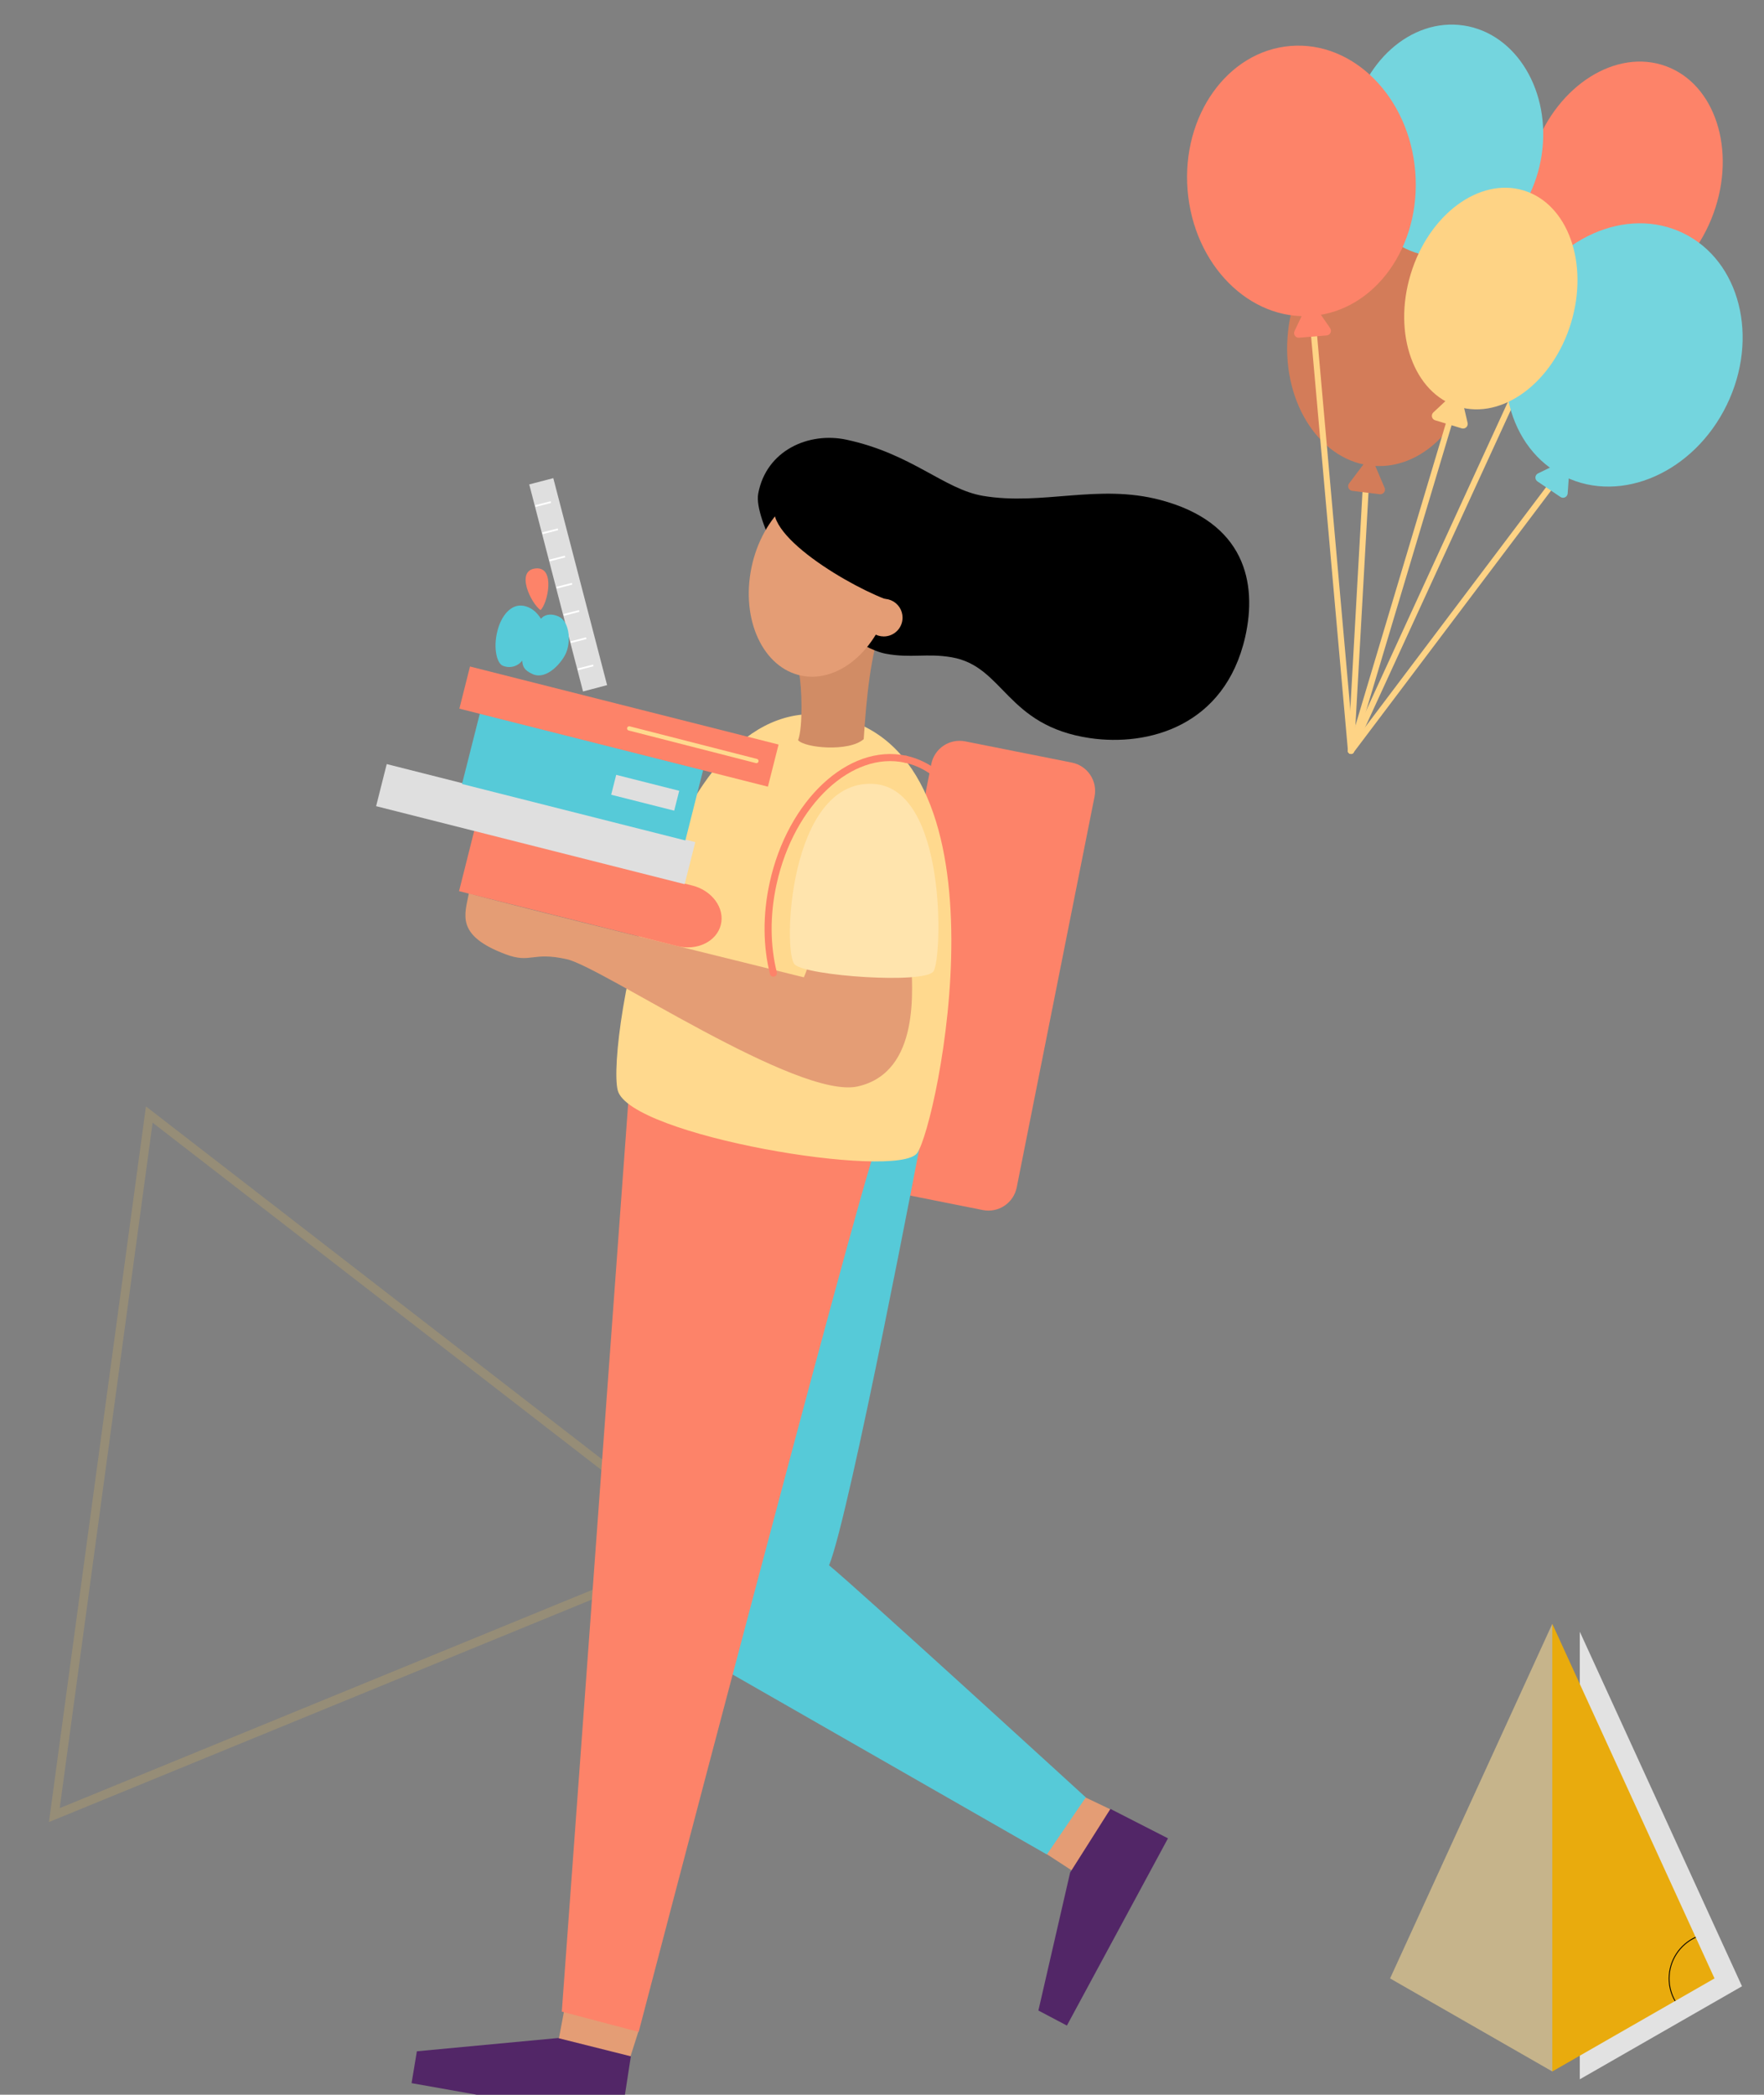 <svg width="802" height="952" viewBox="0 0 802 952" fill="none" xmlns="http://www.w3.org/2000/svg">
<rect x="0" y="0" width="802" height="952" fill="#808080" stroke="none"/>
<g clip-path="url(#clip0_416_504)">
<path d="M24.7 824.923L67.871 506.541L322.012 703.12L24.7 824.923Z" stroke="#968D77" stroke-width="4"/>
<path d="M614.221 341.279L622.188 199.247" stroke="#FED385" stroke-width="2.747" stroke-miterlimit="10" stroke-linecap="round"/>
<path d="M614.221 341.279L710.374 213.807" stroke="#FED385" stroke-width="2.747" stroke-miterlimit="10" stroke-linecap="round"/>
<path d="M614.221 341.279L716.418 118.752" stroke="#FED385" stroke-width="2.747" stroke-miterlimit="10" stroke-linecap="round"/>
<path d="M779.03 96.99C789.507 68.188 779.805 38.221 757.359 30.055C734.914 21.89 708.224 38.62 697.747 67.422C687.269 96.224 696.972 126.192 719.417 134.357C741.863 142.522 768.552 125.793 779.03 96.99Z" fill="#FD8369"/>
<path d="M671.648 159.392C673.78 128.818 656.194 102.685 632.367 101.024C608.54 99.362 587.496 122.8 585.363 153.374C583.231 183.948 600.817 210.081 624.644 211.743C648.471 213.405 669.515 189.967 671.648 159.392Z" fill="#D37C59"/>
<path d="M785.072 184.037C799.944 153.477 791.097 118.531 765.312 105.983C739.527 93.434 706.568 108.036 691.696 138.596C676.824 169.156 685.671 204.102 711.456 216.65C737.241 229.198 770.2 214.597 785.072 184.037Z" fill="#74D5DE"/>
<path d="M700.896 70.531C705.293 41.623 689.451 15.236 665.511 11.594C641.571 7.952 618.599 28.434 614.201 57.343C609.803 86.251 625.646 112.637 649.586 116.279C673.526 119.921 696.498 99.439 700.896 70.531Z" fill="#74D5DE"/>
<path d="M714.265 146.748C722.498 119.615 712.85 92.667 692.716 86.557C672.581 80.447 649.584 97.49 641.351 124.623C633.117 151.756 642.766 178.704 662.9 184.814C683.035 190.924 706.032 173.881 714.265 146.748Z" fill="#FED385"/>
<path d="M624.561 210.082L629.506 221.697C629.65 222.038 629.702 222.411 629.657 222.778C629.611 223.146 629.471 223.495 629.248 223.791C629.026 224.086 628.729 224.319 628.389 224.464C628.049 224.61 627.676 224.664 627.308 224.62L614.787 223.076C614.418 223.031 614.068 222.89 613.772 222.667C613.475 222.444 613.243 222.147 613.098 221.805C612.953 221.464 612.901 221.09 612.946 220.722C612.992 220.353 613.134 220.004 613.358 219.708L620.957 209.637C621.181 209.346 621.476 209.119 621.815 208.978C622.153 208.837 622.522 208.786 622.886 208.831C623.25 208.876 623.596 209.015 623.889 209.234C624.183 209.454 624.415 209.746 624.561 210.082Z" fill="#D37C59"/>
<path d="M614.221 341.279L596.089 137.434" stroke="#FED385" stroke-width="2.747" stroke-miterlimit="10" stroke-linecap="round"/>
<path d="M614.221 341.279L662.572 179.741" stroke="#FED385" stroke-width="2.747" stroke-miterlimit="10" stroke-linecap="round"/>
<path d="M664.363 179.89L667.242 192.181C667.326 192.541 667.313 192.918 667.205 193.272C667.097 193.626 666.898 193.946 666.627 194.199C666.357 194.451 666.024 194.629 665.663 194.712C665.303 194.796 664.926 194.783 664.572 194.675L652.484 191.01C652.129 190.903 651.809 190.704 651.556 190.434C651.303 190.163 651.125 189.831 651.041 189.47C650.957 189.109 650.969 188.732 651.077 188.378C651.185 188.023 651.384 187.703 651.655 187.45L660.863 178.829C661.134 178.575 661.466 178.397 661.827 178.312C662.188 178.228 662.565 178.24 662.92 178.347C663.275 178.455 663.595 178.654 663.848 178.925C664.102 179.196 664.279 179.528 664.363 179.89Z" fill="#FED385"/>
<path d="M713.621 211.669L712.742 224.252C712.718 224.623 712.596 224.982 712.388 225.291C712.18 225.6 711.895 225.849 711.56 226.012C711.225 226.175 710.853 226.246 710.482 226.219C710.11 226.192 709.753 226.066 709.445 225.856L699.006 218.801C698.698 218.594 698.451 218.309 698.288 217.976C698.126 217.643 698.054 217.272 698.08 216.902C698.106 216.532 698.229 216.176 698.437 215.869C698.645 215.562 698.93 215.315 699.264 215.153L710.599 209.625C710.932 209.465 711.301 209.395 711.669 209.421C712.037 209.448 712.392 209.571 712.698 209.778C713.004 209.985 713.25 210.268 713.412 210.6C713.574 210.932 713.646 211.301 713.621 211.669Z" fill="#74D5DE"/>
<path d="M596.626 143.561C625.21 141.261 646.172 111.934 643.446 78.057C640.721 44.18 615.339 18.581 586.756 20.881C558.172 23.181 537.21 52.508 539.935 86.385C542.661 120.262 568.042 145.861 596.626 143.561Z" fill="#FD8369"/>
<path d="M597.605 138.769L604.748 149.153C604.956 149.458 605.08 149.813 605.108 150.18C605.136 150.548 605.068 150.917 604.91 151.25C604.751 151.584 604.509 151.87 604.206 152.08C603.903 152.291 603.55 152.418 603.182 152.45L590.627 153.489C590.258 153.517 589.888 153.448 589.554 153.289C589.219 153.13 588.933 152.885 588.723 152.581C588.512 152.276 588.386 151.921 588.356 151.552C588.325 151.183 588.393 150.812 588.55 150.478L593.963 139.082C594.119 138.746 594.362 138.458 594.666 138.245C594.97 138.033 595.324 137.904 595.693 137.873C596.063 137.841 596.434 137.907 596.77 138.064C597.105 138.222 597.393 138.465 597.605 138.769Z" fill="#FD8369"/>
<path fill-rule="evenodd" clip-rule="evenodd" d="M420.996 359.413L423.409 347.227C424.091 343.82 426.097 340.823 428.986 338.892C431.875 336.962 435.412 336.257 438.821 336.932L487.346 346.584C490.753 347.266 493.751 349.271 495.681 352.16C497.611 355.05 498.316 358.587 497.642 361.995L462.251 539.649C461.915 541.337 461.25 542.943 460.294 544.374C459.338 545.805 458.109 547.034 456.678 547.99C455.247 548.946 453.642 549.61 451.953 549.946C450.265 550.281 448.528 550.281 446.84 549.945L414.859 543.574C410.62 542.489 405.046 540.848 405.046 540.848L420.996 359.413Z" fill="#FD8369"/>
<path fill-rule="evenodd" clip-rule="evenodd" d="M290.283 923.198L286.382 935.44L253.815 927.96L256.574 913.312L290.283 923.198Z" fill="#E49D75"/>
<path fill-rule="evenodd" clip-rule="evenodd" d="M493.009 816.663L504.953 822.366L488.818 851.081L474.791 841.943L493.009 816.663Z" fill="#E49D75"/>
<path fill-rule="evenodd" clip-rule="evenodd" d="M419.122 515.953C419.122 515.953 386.394 688.154 376.943 711.407C389.482 721.59 493.652 816.88 493.652 816.88L475.957 842.828L325.143 756.483L356.151 498.411L419.122 515.953Z" fill="#56CAD8"/>
<path fill-rule="evenodd" clip-rule="evenodd" d="M397.928 522.452C390.238 541.652 290.372 923.463 290.372 923.463L255.423 914.246L286.149 494.035C286.149 494.035 405.609 503.253 397.928 522.452Z" fill="#FD8369"/>
<path fill-rule="evenodd" clip-rule="evenodd" d="M380.128 325.735C302.96 308.917 275.612 474.828 280.84 495.499C286.069 516.171 408.079 536.52 417.023 524.005C425.967 511.489 461.728 343.519 380.128 325.735Z" fill="#FFD98E"/>
<path fill-rule="evenodd" clip-rule="evenodd" d="M400.928 284.199C395.845 297.302 393.922 316.96 392.684 335.934C385.863 341.87 365.682 339.892 362.859 336.385C365.119 330.401 364.556 311.877 363.309 306.118C362.063 300.359 403.767 276.888 400.928 284.199Z" fill="#D18C65"/>
<path fill-rule="evenodd" clip-rule="evenodd" d="M276.014 311.378L251.555 217.311L240.615 220.15L265.075 314.258L276.014 311.378Z" fill="#DFDFDF"/>
<path d="M269.363 302.514L263.097 304.123" stroke="white" stroke-width="0.812" stroke-linecap="square" stroke-linejoin="round"/>
<path d="M266.145 290.144L259.879 291.752" stroke="white" stroke-width="0.812" stroke-linecap="square" stroke-linejoin="round"/>
<path d="M262.936 277.773L256.662 279.381" stroke="white" stroke-width="0.812" stroke-linecap="square" stroke-linejoin="round"/>
<path d="M259.719 265.402L253.445 267.011" stroke="white" stroke-width="0.812" stroke-linecap="square" stroke-linejoin="round"/>
<path d="M256.501 253.031L250.235 254.64" stroke="white" stroke-width="0.812" stroke-linecap="square" stroke-linejoin="round"/>
<path d="M253.284 240.661L247.018 242.269" stroke="white" stroke-width="0.812" stroke-linecap="square" stroke-linejoin="round"/>
<path d="M250.067 228.29L243.801 229.898" stroke="white" stroke-width="0.812" stroke-linecap="square" stroke-linejoin="round"/>
<path fill-rule="evenodd" clip-rule="evenodd" d="M239.473 275.705C232.942 273.405 228.502 279.446 226.717 284.819C223.853 293.457 225.751 301.34 228.502 302.514C230.031 303.194 231.745 303.337 233.365 302.921C234.986 302.505 236.418 301.554 237.43 300.222C237.623 302.578 237.961 304.541 242.256 306.407C248.691 309.198 255.801 300.777 257.482 296.433C259.719 290.722 258.665 282.196 253.863 280.137C249.906 278.44 247.203 279.663 245.956 281.223C244.195 278.448 242.216 276.671 239.473 275.705Z" fill="#56CAD8"/>
<path fill-rule="evenodd" clip-rule="evenodd" d="M243.632 258.332C234.181 259.136 241.283 274.089 245.739 277.274C248.892 274.612 252.777 257.552 243.632 258.332Z" fill="#FD8369"/>
<path fill-rule="evenodd" clip-rule="evenodd" d="M414.143 434.82C414.819 449.032 418.607 487.142 390.086 493.738C362.955 500.019 273.778 439.565 257.764 435.962C241.75 432.359 241.484 438.053 229.861 433.694C206.946 425.087 211.362 415.644 213.171 405.952C222.872 409.105 360.808 442.952 365.465 444.174C367.452 439.762 368.527 434.993 368.626 430.155C368.626 430.155 413.468 420.607 414.143 434.82Z" fill="#E49D75"/>
<path fill-rule="evenodd" clip-rule="evenodd" d="M396.89 356.252C358.475 354.386 355.708 433.211 361.355 438.383C367.001 443.555 420.393 447.327 424.415 441.448C428.436 435.568 430.777 357.901 396.89 356.252Z" fill="#FFE4AD"/>
<path fill-rule="evenodd" clip-rule="evenodd" d="M314.719 402.445C323.808 404.73 329.624 412.741 327.709 420.334C325.795 427.927 316.883 432.262 307.786 429.937L208.707 405.003L215.625 377.511L314.719 402.445Z" fill="#FD8369"/>
<path fill-rule="evenodd" clip-rule="evenodd" d="M316.103 382.723L175.826 347.26L171 366.387L311.277 401.842L316.103 382.723Z" fill="#DFDFDF"/>
<path fill-rule="evenodd" clip-rule="evenodd" d="M319.682 349.962L218.15 324.296L210.059 356.3L311.598 381.967L319.682 349.962Z" fill="#56CAD8"/>
<path fill-rule="evenodd" clip-rule="evenodd" d="M353.979 338.38L213.678 302.916L208.852 322.068L349.129 357.523L353.979 338.38Z" fill="#FD8369"/>
<path d="M312.467 405.244L307.44 425.513" stroke="#FD8369" stroke-width="1.094" stroke-linecap="square" stroke-linejoin="round"/>
<path fill-rule="evenodd" clip-rule="evenodd" d="M308.807 359.397L280.157 352.158L277.872 361.191L306.523 368.43L308.807 359.397Z" fill="#DFDFDF"/>
<path d="M343.901 345.86L286.069 331.052" stroke="#FFD98E" stroke-width="1.946" stroke-linecap="round" stroke-linejoin="round"/>
<path fill-rule="evenodd" clip-rule="evenodd" d="M531.022 835.485L485.062 920.576L472.104 913.739L486.542 851L504.849 822.109L531.022 835.485Z" fill="#522667"/>
<path fill-rule="evenodd" clip-rule="evenodd" d="M282.337 963.64L187.119 946.749L189.532 932.271L253.654 926.246L286.817 934.555L282.337 963.64Z" fill="#522667"/>
<path fill-rule="evenodd" clip-rule="evenodd" d="M344.713 224.389C348.341 204.634 367.757 196.14 384.914 199.848C414.747 206.283 429.152 222.37 446.968 225.37C473.994 229.89 499.162 219.74 527.531 227.22C565.978 237.355 571.697 264.807 566.139 289.436C556.881 330.175 521.836 339.305 495.559 335.46C457.272 329.829 456.621 302.836 432.611 298.71C421.39 296.787 414.111 299.249 402.698 297.101C391.284 294.953 372.76 280.154 367.307 274.515C361.853 268.877 342.557 236.116 344.713 224.389Z" fill="black"/>
<path fill-rule="evenodd" clip-rule="evenodd" d="M405.601 268.241C409.623 244.401 398.483 223.255 380.715 221.011C362.947 218.767 345.268 236.277 341.246 260.134C337.225 283.99 348.365 305.12 366.132 307.364C383.9 309.608 401.58 292.082 405.601 268.241Z" fill="#E49D75"/>
<path fill-rule="evenodd" clip-rule="evenodd" d="M352.024 230.373C349.088 246.009 394.606 271.193 408.923 274.354C423.24 277.515 428.694 247.988 428.694 247.988C428.694 247.988 380.265 191.258 352.024 230.373Z" fill="black"/>
<path fill-rule="evenodd" clip-rule="evenodd" d="M410.347 280.709C410.349 279.017 409.848 277.363 408.909 275.955C407.97 274.548 406.635 273.451 405.073 272.803C403.51 272.155 401.79 271.985 400.131 272.314C398.471 272.644 396.947 273.458 395.751 274.655C394.555 275.851 393.74 277.375 393.411 279.034C393.081 280.694 393.251 282.414 393.899 283.976C394.547 285.539 395.644 286.874 397.052 287.813C398.459 288.752 400.113 289.252 401.805 289.251C404.07 289.251 406.243 288.351 407.845 286.749C409.447 285.147 410.347 282.974 410.347 280.709Z" fill="#E49D75"/>
<path d="M426.023 352.069C421.896 348.633 417.011 346.229 411.771 345.056" stroke="#FD8369" stroke-width="3.217" stroke-linecap="round" stroke-linejoin="round"/>
<path d="M411.738 345.056C386.53 339.522 359.561 364.762 351.51 401.44C348.292 415.974 348.574 430.123 351.614 442.252" stroke="#FD8369" stroke-width="3.217" stroke-linecap="round" stroke-linejoin="round"/>
<g clip-path="url(#clip1_416_504)">
<path d="M718.249 741.566L792 902.719L718.249 945V741.566Z" fill="#E2E2E2"/>
<path opacity="0.57" d="M705.751 738L632 899.153L705.751 941.434V738Z" fill="#FADB93"/>
<path d="M705.751 738L779.502 899.153L705.751 941.434V738Z" fill="#E9AB0D"/>
<path d="M761.597 909.424C759.791 906.307 758.846 902.769 758.858 899.17C758.859 895.224 760 891.362 762.142 888.042C764.285 884.723 767.34 882.086 770.944 880.446" stroke="black" stroke-width="0.41" stroke-miterlimit="10"/>
</g>
</g>
<defs>
<clipPath id="clip0_416_504">
<rect width="802" height="952" fill="white"/>
</clipPath>
<clipPath id="clip1_416_504">
<rect width="160" height="207" fill="white" transform="translate(632 738)"/>
</clipPath>
</defs>
</svg>
